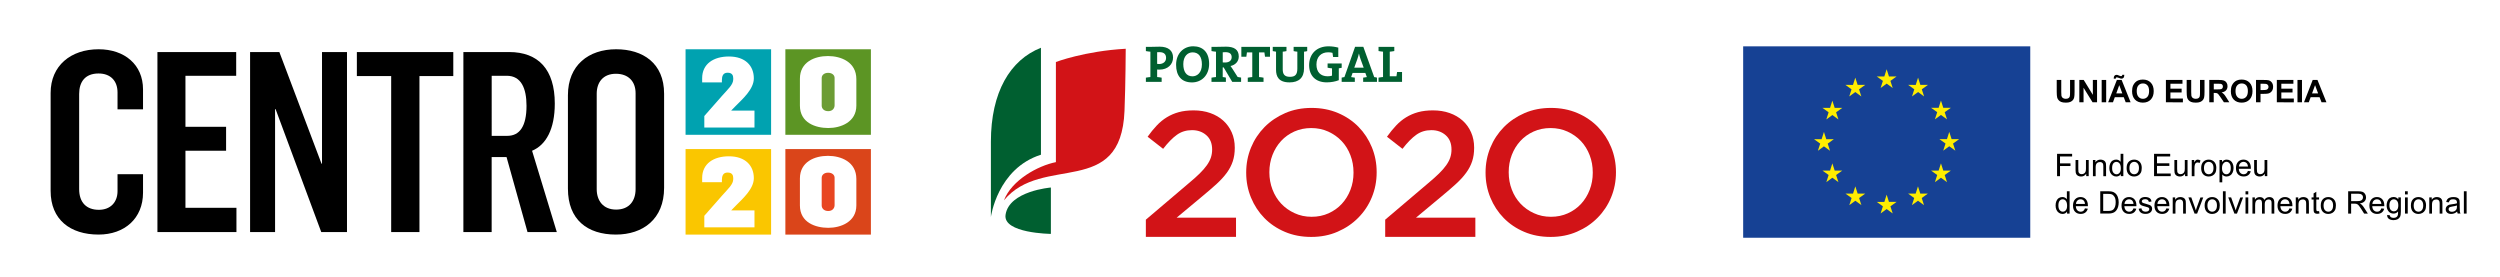<svg xmlns="http://www.w3.org/2000/svg" xmlns:xlink="http://www.w3.org/1999/xlink" id="Layer_1" x="0px" y="0px" viewBox="0 0 881.5 97.67" style="enable-background:new 0 0 881.5 97.67;" xml:space="preserve"><style type="text/css">	.st0{fill:#D21317;}	.st1{fill:#005F30;}	.st2{fill:#00A2B0;}	.st3{fill:#FAC600;}	.st4{fill:#5C9524;}	.st5{fill:#6C9C34;}	.st6{fill:#E84621;}	.st7{fill:#DA451A;}	.st8{fill:#164194;}	.st9{fill:#FFED00;}</style><g>	<g>		<g>			<path class="st0" d="M404.04,77.45l15.14-12.86c1.51-1.25,2.79-2.39,3.83-3.42c1.05-1.03,1.89-2,2.54-2.92    c0.65-0.92,1.12-1.82,1.41-2.7c0.29-0.88,0.44-1.82,0.44-2.82c0-2.17-0.68-3.86-2.04-5.05c-1.36-1.2-3.05-1.79-5.06-1.79    c-2.01,0-3.78,0.54-5.31,1.63c-1.53,1.09-3.15,2.74-4.87,4.96l-5.47-4.27c1.05-1.47,2.11-2.78,3.21-3.94    c1.09-1.16,2.27-2.13,3.55-2.91c1.28-0.78,2.68-1.39,4.21-1.81c1.52-0.42,3.28-0.63,5.24-0.63c2.14,0,4.09,0.31,5.88,0.94    c1.78,0.63,3.31,1.52,4.58,2.67c1.28,1.15,2.27,2.54,2.99,4.15c0.71,1.61,1.07,3.4,1.07,5.37v0.12c0,1.72-0.23,3.28-0.69,4.68    c-0.46,1.4-1.16,2.75-2.1,4.05c-0.95,1.3-2.14,2.61-3.58,3.93c-1.45,1.32-3.13,2.78-5.06,4.37l-9.05,7.54h20.92v6.78h-31.79    V77.45z"></path>			<path class="st0" d="M462.35,83.54c-3.39,0-6.49-0.59-9.3-1.79c-2.81-1.19-5.22-2.82-7.23-4.87c-2.01-2.05-3.58-4.45-4.71-7.19    c-1.13-2.74-1.7-5.66-1.7-8.76v-0.13c0-3.1,0.57-6.02,1.7-8.77c1.13-2.74,2.72-5.15,4.77-7.23c2.05-2.07,4.48-3.71,7.29-4.93    c2.8-1.21,5.9-1.82,9.3-1.82c3.4,0,6.49,0.6,9.3,1.79c2.81,1.19,5.22,2.82,7.23,4.87c2.01,2.05,3.58,4.45,4.71,7.19    c1.13,2.75,1.7,5.67,1.7,8.77v0.12c0,3.1-0.57,6.02-1.7,8.76c-1.13,2.75-2.72,5.15-4.78,7.22c-2.05,2.08-4.48,3.72-7.29,4.93    C468.85,82.93,465.75,83.54,462.35,83.54 M462.48,76.44c2.17,0,4.16-0.41,5.98-1.23c1.81-0.82,3.37-1.93,4.66-3.33    c1.29-1.4,2.31-3.05,3.04-4.93c0.73-1.88,1.09-3.89,1.09-6.03v-0.13c0-2.14-0.36-4.16-1.09-6.06c-0.73-1.9-1.75-3.56-3.07-4.96    c-1.31-1.4-2.89-2.52-4.72-3.36c-1.84-0.84-3.84-1.26-6.01-1.26c-2.17,0-4.16,0.41-5.98,1.22c-1.81,0.82-3.37,1.93-4.66,3.33    c-1.29,1.4-2.3,3.05-3.04,4.93c-0.73,1.88-1.1,3.89-1.1,6.03v0.12c0,2.14,0.37,4.16,1.1,6.06c0.73,1.91,1.75,3.56,3.06,4.96    c1.32,1.4,2.89,2.53,4.73,3.36C458.3,76.02,460.31,76.44,462.48,76.44"></path>			<path class="st0" d="M488.43,77.45l15.15-12.86c1.5-1.25,2.78-2.39,3.83-3.42c1.05-1.03,1.9-2,2.54-2.92    c0.65-0.92,1.12-1.82,1.41-2.7c0.29-0.88,0.44-1.82,0.44-2.82c0-2.17-0.68-3.86-2.04-5.05c-1.36-1.2-3.05-1.79-5.06-1.79    c-2.01,0-3.78,0.54-5.31,1.63c-1.53,1.09-3.16,2.74-4.87,4.96l-5.47-4.27c1.05-1.47,2.12-2.78,3.21-3.94    c1.09-1.16,2.27-2.13,3.55-2.91c1.28-0.78,2.68-1.39,4.21-1.81c1.53-0.42,3.27-0.63,5.24-0.63c2.14,0,4.1,0.31,5.88,0.94    c1.78,0.63,3.31,1.52,4.59,2.67c1.28,1.15,2.27,2.54,2.98,4.15c0.71,1.61,1.07,3.4,1.07,5.37v0.12c0,1.72-0.23,3.28-0.69,4.68    c-0.46,1.4-1.16,2.75-2.11,4.05c-0.94,1.3-2.13,2.61-3.58,3.93c-1.45,1.32-3.13,2.78-5.06,4.37l-9.05,7.54h20.92v6.78h-31.79    V77.45z"></path>			<path class="st0" d="M546.74,83.54c-3.39,0-6.49-0.59-9.3-1.79c-2.81-1.19-5.21-2.82-7.22-4.87c-2.01-2.05-3.58-4.45-4.71-7.19    c-1.13-2.74-1.7-5.66-1.7-8.76v-0.13c0-3.1,0.57-6.02,1.7-8.77c1.13-2.74,2.72-5.15,4.77-7.23c2.05-2.07,4.48-3.71,7.28-4.93    c2.81-1.21,5.91-1.82,9.3-1.82c3.39,0,6.49,0.6,9.29,1.79c2.81,1.19,5.21,2.82,7.23,4.87c2.01,2.05,3.58,4.45,4.71,7.19    c1.13,2.75,1.7,5.67,1.7,8.77v0.12c0,3.1-0.57,6.02-1.7,8.76c-1.13,2.75-2.72,5.15-4.77,7.22c-2.05,2.08-4.48,3.72-7.29,4.93    C553.23,82.93,550.13,83.54,546.74,83.54 M546.86,76.44c2.17,0,4.16-0.41,5.97-1.23c1.82-0.82,3.37-1.93,4.66-3.33    c1.29-1.4,2.3-3.05,3.03-4.93c0.73-1.88,1.09-3.89,1.09-6.03v-0.13c0-2.14-0.36-4.16-1.09-6.06c-0.73-1.9-1.75-3.56-3.06-4.96    c-1.32-1.4-2.89-2.52-4.72-3.36c-1.83-0.84-3.84-1.26-6.01-1.26c-2.17,0-4.16,0.41-5.97,1.22c-1.82,0.82-3.37,1.93-4.67,3.33    c-1.29,1.4-2.3,3.05-3.03,4.93c-0.73,1.88-1.09,3.89-1.09,6.03v0.12c0,2.14,0.36,4.16,1.09,6.06c0.73,1.91,1.75,3.56,3.06,4.96    c1.32,1.4,2.89,2.53,4.72,3.36C542.69,76.02,544.69,76.44,546.86,76.44"></path>		</g>		<g>			<path class="st1" d="M408.8,24.55c-0.22,0-0.5,0-0.79-0.03v2.65c0.55,0.03,1.12,0.12,1.59,0.22v1.48h-5.56v-1.48    c0.48-0.09,1.04-0.19,1.59-0.22v-8.94c-0.55-0.04-1.12-0.13-1.59-0.22v-1.48h1.43c0.58,0,2.19-0.07,3.47-0.07    c3.01,0,4.68,1.41,4.68,3.82C413.62,22.67,411.8,24.55,408.8,24.55z M408.84,18.39c-0.29,0-0.55,0-0.83,0.01v4.12    c0.24,0.04,0.47,0.06,0.69,0.06c1.45-0.02,2.46-0.83,2.46-2.16C411.16,19.18,410.46,18.39,408.84,18.39z M420.3,29.06    c-3.77,0-5.61-2.39-5.61-6.21c0-4.08,2.72-6.53,6.03-6.53c3.29,0,5.62,1.98,5.62,6.2C426.33,26.59,423.64,29.06,420.3,29.06z     M420.5,18.46c-1.7,0-3.27,1.35-3.27,4.13c0,2.61,1.03,4.32,3.24,4.32c1.61,0,3.32-1.24,3.32-4.2    C423.79,19.96,422.62,18.46,420.5,18.46z M434.48,28.86l-3.02-5.09h-0.33v3.4c0.35,0.03,0.75,0.09,1.12,0.2v1.5h-5.08v-1.48    c0.48-0.09,1.04-0.19,1.59-0.22v-8.94c-0.55-0.04-1.11-0.13-1.59-0.22v-1.48h1.43c0.48,0,2.19-0.07,3.71-0.07    c2.73,0,4.48,0.95,4.48,3.47c0,1.72-1.17,2.98-2.91,3.35c0.22,0.29,0.44,0.6,0.62,0.89l1.9,2.98c0.35,0.05,0.78,0.12,1.21,0.2    v1.51H434.48z M432.05,18.39c-0.33,0-0.67,0.01-0.91,0.05v3.57c0.17,0.02,0.48,0.03,0.84,0.03c1.45,0,2.31-0.73,2.31-1.88    C434.28,18.97,433.56,18.39,432.05,18.39z M446.04,20c-0.08-0.56-0.18-1.06-0.21-1.52h-1.9v8.69c0.55,0.03,1.11,0.12,1.59,0.22    v1.48h-5.56v-1.48c0.48-0.09,1.04-0.19,1.59-0.22v-8.69h-1.88c-0.03,0.46-0.13,0.96-0.21,1.52h-1.76v-3.48h10.1V20H446.04z     M459.8,18.22v5.9c0,3.27-1.81,4.93-5.1,4.93c-3.9,0-4.77-2.12-4.77-4.47v-6.36c-0.41-0.04-0.81-0.11-1.16-0.2v-1.5h4.84v1.5    c-0.42,0.11-0.89,0.16-1.32,0.2v6.22c0,1.56,0.5,2.65,2.54,2.65c1.82,0,2.61-0.77,2.61-2.87v-6c-0.44-0.04-0.91-0.09-1.31-0.2    v-1.5h4.79v1.5C460.59,18.12,460.21,18.19,459.8,18.22z M472.06,24.09v4.19c-1.23,0.49-2.76,0.76-4.26,0.76    c-3.89,0-6.2-2.31-6.2-6.07c0-3.93,2.63-6.64,6.84-6.64c1.15,0,2.3,0.16,3.44,0.46v3.31h-1.83c-0.11-0.53-0.16-1-0.22-1.48    c-0.49-0.13-1.03-0.18-1.52-0.18c-2.39,0-4.13,1.52-4.13,4.31c0,2.62,1.43,4.15,3.93,4.15c0.58,0,1.09-0.07,1.56-0.22v-2.57    c-0.54-0.04-1.11-0.13-1.56-0.24v-1.48h4.97v1.52C472.76,23.98,472.41,24.04,472.06,24.09z M480.65,28.86v-1.48    c0.39-0.08,0.88-0.17,1.3-0.2l-0.53-1.46h-4.5l-0.51,1.46c0.42,0.03,0.92,0.12,1.3,0.2v1.48h-4.64v-1.48    c0.3-0.09,0.66-0.17,0.97-0.19l3.76-10.68h2.91l3.84,10.68c0.31,0.02,0.68,0.09,0.97,0.19v1.48H480.65z M479.73,20.84    c-0.23-0.68-0.41-1.26-0.56-1.94h-0.02c-0.15,0.62-0.33,1.34-0.58,2.02l-1.06,2.95h3.33L479.73,20.84z M486.07,28.86v-1.48    c0.48-0.09,1.05-0.19,1.59-0.22v-8.94c-0.55-0.04-1.12-0.13-1.59-0.22v-1.48h5.56V18c-0.48,0.09-1.04,0.18-1.6,0.22v8.68h2.36    c0.04-0.44,0.13-0.97,0.22-1.51h1.75v3.47H486.07z"></path>		</g>		<g>			<path class="st1" d="M367.04,16.84c-10.88,4.3-17.65,15.66-17.65,33.14v26.54c0,0,2.23-17.06,17.65-21.97V16.84z"></path>			<path class="st0" d="M372.3,57.17c-6.32,1.26-15.58,6.33-18.31,13.47c13.57-16.48,41.28-0.55,42.51-31.55    c0.39-9.81,0.43-21.9,0.43-21.9c-14.47,0.81-24.62,4.67-24.62,4.67V57.17z"></path>			<path class="st1" d="M370.54,66.12c0,0-14.73,1.19-15.98,9.6c-0.99,6.57,15.98,6.75,15.98,6.75V66.12z"></path>		</g>	</g>	<g>		<g>			<path d="M17.85,67.31V32.77c0-9.61,7.12-15.4,16.91-15.4c9.17,0,15.67,5.43,15.67,14.15v7.03h-8.99v-5.96    c0-4.01-2.4-6.68-6.68-6.68c-4.81,0-6.85,3.03-6.85,7.21v33.56c0,4.72,2.58,7.3,6.94,7.3c4.18,0,6.59-2.76,6.59-6.59v-5.96h8.99    v6.5c0,9.08-6.5,14.78-15.67,14.78C24.79,82.71,17.85,77.46,17.85,67.31z"></path>			<path d="M55.51,18.35h27.77v8.37H65.39V44.7h14.33v8.46H65.39v20.12h17.98v8.55H55.51V18.35z"></path>			<path d="M88.18,18.35H98.5l14.86,39.35h0.18V18.35h8.81v63.47h-9.08L97.17,38.47h-0.18v43.35h-8.81V18.35z"></path>			<path d="M137.94,26.81h-12.11v-8.46h34v8.46h-11.93v55.01h-9.97V26.81z"></path>			<path d="M163.4,18.35h16.11c10.32,0,16.11,6.14,16.11,18.16c0,9.08-3.12,14.6-8.01,16.65l8.72,28.66h-10.33l-7.39-26.44h-5.25    v26.44h-9.97V18.35z M178.88,47.9c4.36,0,6.77-3.38,6.77-10.59c0-6.14-1.87-10.59-6.94-10.59h-5.34V47.9H178.88z"></path>			<path d="M200.25,66.51V33.57c0-10.59,7.3-16.2,17-16.2c9.44,0,16.91,4.9,16.91,15.67v33.2c0,11.04-7.48,16.47-17,16.47    C207.1,82.71,200.25,77.46,200.25,66.51z M224.11,66.69V32.86c0-4.18-2.58-6.85-6.94-6.85c-4.54,0-6.77,3.03-6.77,7.03v33.65    c0,4.01,2.23,7.21,6.85,7.21C221.97,73.9,224.11,70.69,224.11,66.69z"></path>		</g>		<path class="st2" d="M241.73,17.36v30.16h30.16V17.36H241.73z M266.04,44.96h-17.7V40.9l6.27-7.13c2.1-2.38,3.93-3.93,3.93-5.79   v-0.38c0-1-0.38-1.96-2-1.96c-1.62,0-2,1.24-2,2.65v0.76h-6.96v-1.48c0-5.03,4-7.65,9.44-7.65c5.85,0,8.78,3.34,8.78,7.71   c0,3.82-3.96,7.27-6.41,9.74l-1.52,1.55v0.07h8.16V44.96z"></path>		<path class="st3" d="M241.73,52.55v30.16h30.16V52.55H241.73z M266.04,80.15h-17.7v-4.06l6.27-7.13c2.1-2.38,3.93-3.93,3.93-5.79   V62.8c0-1-0.38-1.96-2-1.96c-1.62,0-2,1.24-2,2.65v0.75h-6.96v-1.48c0-5.03,4-7.65,9.44-7.65c5.85,0,8.78,3.34,8.78,7.71   c0,3.82-3.96,7.26-6.41,9.75l-1.52,1.55v0.07h8.16V80.15z"></path>		<g>			<path class="st4" d="M276.92,17.36v30.16h30.16V17.36H276.92z M301.95,37.25c0,5.79-5.48,7.89-9.88,7.89    c-4.51,0-10.02-1.86-10.02-7.89v-9.5c0-5.89,5.2-7.99,9.88-7.99c4.61,0,10.02,2.1,10.02,8.16V37.25z"></path>			<path class="st5" d="M292,25.68c-1.41,0-2.27,0.83-2.27,1.82v9.74c0,1,0.76,1.96,2.31,1.96c1.58,0,2.24-1.1,2.24-2.07v-9.68    C294.27,26.47,293.38,25.68,292,25.68z"></path>		</g>		<g>			<path class="st6" d="M292,60.87c-1.41,0-2.27,0.83-2.27,1.82v9.74c0,1,0.76,1.97,2.31,1.97c1.58,0,2.24-1.1,2.24-2.07v-9.68    C294.27,61.66,293.38,60.87,292,60.87z"></path>			<path class="st7" d="M276.92,52.55v30.16h30.16V52.55H276.92z M301.95,72.44c0,5.79-5.48,7.89-9.88,7.89    c-4.51,0-10.02-1.86-10.02-7.89v-9.5c0-5.89,5.2-7.99,9.88-7.99c4.61,0,10.02,2.1,10.02,8.16V72.44z"></path>		</g>	</g>	<g>		<g>			<path d="M725.21,28.19h1.59v4.26c0,0.68,0.02,1.12,0.06,1.32c0.07,0.32,0.23,0.58,0.49,0.78c0.26,0.19,0.61,0.29,1.05,0.29    c0.45,0,0.79-0.09,1.02-0.28c0.23-0.18,0.37-0.41,0.41-0.68c0.05-0.27,0.07-0.71,0.07-1.34v-4.35h1.59v4.13    c0,0.94-0.04,1.61-0.13,2c-0.09,0.39-0.25,0.72-0.48,0.99c-0.23,0.27-0.54,0.48-0.93,0.64c-0.39,0.16-0.89,0.24-1.51,0.24    c-0.75,0-1.32-0.09-1.71-0.26c-0.39-0.17-0.7-0.4-0.92-0.68c-0.23-0.28-0.37-0.57-0.45-0.87c-0.1-0.45-0.16-1.12-0.16-2V28.19z"></path>			<path d="M733.17,36.06v-7.87h1.55l3.22,5.26v-5.26h1.48v7.87h-1.59l-3.17-5.13v5.13H733.17z"></path>			<path d="M741.05,36.06v-7.87h1.59v7.87H741.05z"></path>			<path d="M751.25,36.06h-1.73l-0.69-1.79h-3.15l-0.65,1.79h-1.69l3.07-7.87h1.68L751.25,36.06z M746.01,27.75h-0.69    c0-0.08-0.01-0.15-0.01-0.19c0-0.38,0.09-0.67,0.27-0.87c0.18-0.2,0.42-0.3,0.7-0.3c0.12,0,0.24,0.01,0.35,0.04    c0.11,0.03,0.3,0.1,0.59,0.23c0.29,0.13,0.51,0.19,0.67,0.19c0.11,0,0.21-0.04,0.29-0.11c0.08-0.07,0.13-0.19,0.15-0.36h0.7    c0,0.48-0.09,0.83-0.27,1.04c-0.18,0.21-0.41,0.31-0.68,0.31c-0.12,0-0.24-0.01-0.36-0.04c-0.08-0.02-0.29-0.09-0.62-0.22    c-0.33-0.13-0.57-0.19-0.72-0.19c-0.11,0-0.2,0.03-0.27,0.1C746.05,27.46,746.02,27.58,746.01,27.75z M748.33,32.94l-1.08-2.92    l-1.06,2.92H748.33z"></path>			<path d="M751.77,32.17c0-0.8,0.12-1.48,0.36-2.02c0.18-0.4,0.42-0.76,0.73-1.08c0.31-0.32,0.65-0.55,1.02-0.71    c0.49-0.21,1.06-0.31,1.7-0.31c1.16,0,2.09,0.36,2.78,1.08c0.7,0.72,1.04,1.72,1.04,3c0,1.27-0.35,2.26-1.04,2.98    c-0.69,0.72-1.62,1.08-2.77,1.08c-1.17,0-2.1-0.36-2.79-1.07C752.12,34.41,751.77,33.42,751.77,32.17z M753.41,32.12    c0,0.89,0.21,1.57,0.62,2.03c0.41,0.46,0.93,0.69,1.57,0.69s1.15-0.23,1.56-0.68c0.41-0.46,0.61-1.14,0.61-2.05    c0-0.9-0.2-1.58-0.59-2.02c-0.4-0.44-0.92-0.67-1.58-0.67c-0.66,0-1.18,0.22-1.58,0.67C753.61,30.54,753.41,31.21,753.41,32.12z"></path>			<path d="M763.7,36.06v-7.87h5.84v1.33h-4.25v1.75h3.95v1.33h-3.95v2.14h4.4v1.33H763.7z"></path>			<path d="M771.03,28.19h1.59v4.26c0,0.68,0.02,1.12,0.06,1.32c0.07,0.32,0.23,0.58,0.49,0.78c0.26,0.19,0.61,0.29,1.05,0.29    c0.45,0,0.79-0.09,1.02-0.28c0.23-0.18,0.37-0.41,0.41-0.68c0.05-0.27,0.07-0.71,0.07-1.34v-4.35h1.59v4.13    c0,0.94-0.04,1.61-0.13,2c-0.09,0.39-0.25,0.72-0.48,0.99c-0.23,0.27-0.54,0.48-0.93,0.64c-0.39,0.16-0.89,0.24-1.51,0.24    c-0.75,0-1.32-0.09-1.71-0.26c-0.39-0.17-0.7-0.4-0.92-0.68c-0.23-0.28-0.37-0.57-0.45-0.87c-0.1-0.45-0.16-1.12-0.16-2V28.19z"></path>			<path d="M778.99,36.06v-7.87h3.34c0.84,0,1.45,0.07,1.83,0.21c0.38,0.14,0.69,0.39,0.92,0.75c0.23,0.36,0.34,0.77,0.34,1.24    c0,0.59-0.17,1.08-0.52,1.46c-0.35,0.39-0.87,0.63-1.56,0.73c0.34,0.2,0.63,0.42,0.85,0.66c0.22,0.24,0.53,0.67,0.9,1.28    l0.96,1.54h-1.9l-1.15-1.71c-0.41-0.61-0.69-1-0.84-1.16c-0.15-0.16-0.31-0.27-0.48-0.33c-0.17-0.06-0.43-0.09-0.8-0.09h-0.32    v3.29H778.99z M780.57,31.52h1.18c0.76,0,1.24-0.03,1.43-0.1c0.19-0.06,0.34-0.18,0.45-0.33c0.11-0.16,0.16-0.35,0.16-0.59    c0-0.27-0.07-0.48-0.21-0.64c-0.14-0.16-0.34-0.27-0.6-0.31c-0.13-0.02-0.52-0.03-1.16-0.03h-1.24V31.52z"></path>			<path d="M786.6,32.17c0-0.8,0.12-1.48,0.36-2.02c0.18-0.4,0.42-0.76,0.73-1.08c0.31-0.32,0.65-0.55,1.02-0.71    c0.49-0.21,1.06-0.31,1.7-0.31c1.16,0,2.09,0.36,2.78,1.08c0.7,0.72,1.04,1.72,1.04,3c0,1.27-0.35,2.26-1.04,2.98    c-0.69,0.72-1.62,1.08-2.77,1.08c-1.17,0-2.1-0.36-2.79-1.07C786.94,34.41,786.6,33.42,786.6,32.17z M788.24,32.12    c0,0.89,0.21,1.57,0.62,2.03c0.41,0.46,0.93,0.69,1.57,0.69s1.15-0.23,1.56-0.68c0.41-0.46,0.61-1.14,0.61-2.05    c0-0.9-0.2-1.58-0.59-2.02c-0.4-0.44-0.92-0.67-1.58-0.67c-0.66,0-1.18,0.22-1.58,0.67C788.44,30.54,788.24,31.21,788.24,32.12z"></path>			<path d="M795.47,36.06v-7.87h2.55c0.97,0,1.6,0.04,1.89,0.12c0.45,0.12,0.83,0.38,1.13,0.77c0.3,0.4,0.46,0.91,0.46,1.53    c0,0.48-0.09,0.89-0.26,1.22c-0.17,0.33-0.4,0.59-0.67,0.78c-0.27,0.19-0.54,0.31-0.82,0.37c-0.38,0.08-0.93,0.11-1.65,0.11    h-1.04v2.97H795.47z M797.06,29.52v2.23h0.87c0.63,0,1.05-0.04,1.26-0.12c0.21-0.08,0.38-0.21,0.5-0.39    c0.12-0.18,0.18-0.38,0.18-0.61c0-0.29-0.08-0.52-0.25-0.71c-0.17-0.19-0.38-0.3-0.64-0.35c-0.19-0.04-0.57-0.05-1.14-0.05    H797.06z"></path>			<path d="M802.81,36.06v-7.87h5.84v1.33h-4.25v1.75h3.95v1.33h-3.95v2.14h4.4v1.33H802.81z"></path>			<path d="M810.09,36.06v-7.87h1.59v7.87H810.09z"></path>			<path d="M820.3,36.06h-1.73l-0.69-1.79h-3.15l-0.65,1.79h-1.69l3.07-7.87h1.68L820.3,36.06z M817.37,32.94l-1.08-2.92l-1.06,2.92    H817.37z"></path>			<path d="M725.32,62.11v-7.87h5.31v0.93h-4.27v2.44h3.69v0.93h-3.69v3.58H725.32z"></path>			<path d="M735.6,62.11v-0.84c-0.44,0.64-1.05,0.97-1.81,0.97c-0.34,0-0.65-0.06-0.94-0.19c-0.29-0.13-0.51-0.29-0.65-0.49    s-0.24-0.43-0.3-0.72c-0.04-0.19-0.06-0.49-0.06-0.9v-3.53h0.97v3.16c0,0.5,0.02,0.84,0.06,1.02c0.06,0.25,0.19,0.45,0.39,0.6    c0.2,0.15,0.44,0.22,0.73,0.22c0.29,0,0.56-0.07,0.82-0.22c0.25-0.15,0.43-0.35,0.54-0.61c0.11-0.26,0.16-0.63,0.16-1.11v-3.06    h0.97v5.7H735.6z"></path>			<path d="M737.97,62.11v-5.7h0.87v0.81c0.42-0.63,1.02-0.94,1.81-0.94c0.34,0,0.66,0.06,0.95,0.19c0.29,0.12,0.5,0.29,0.65,0.49    c0.14,0.2,0.24,0.44,0.3,0.71c0.04,0.18,0.05,0.49,0.05,0.94v3.51h-0.97v-3.47c0-0.39-0.04-0.69-0.11-0.88    c-0.08-0.19-0.21-0.35-0.4-0.47s-0.42-0.17-0.67-0.17c-0.41,0-0.77,0.13-1.07,0.39c-0.3,0.26-0.45,0.76-0.45,1.49v3.11H737.97z"></path>			<path d="M747.79,62.11v-0.72c-0.36,0.57-0.89,0.85-1.59,0.85c-0.46,0-0.87-0.13-1.25-0.38c-0.38-0.25-0.68-0.6-0.89-1.05    c-0.21-0.45-0.31-0.97-0.31-1.55c0-0.57,0.09-1.09,0.28-1.55c0.19-0.46,0.47-0.82,0.85-1.07c0.38-0.25,0.8-0.37,1.27-0.37    c0.34,0,0.65,0.07,0.92,0.22c0.27,0.15,0.49,0.33,0.66,0.57v-2.82h0.96v7.87H747.79z M744.73,59.27c0,0.73,0.15,1.28,0.46,1.64    c0.31,0.36,0.67,0.54,1.09,0.54c0.42,0,0.78-0.17,1.08-0.52c0.3-0.35,0.44-0.87,0.44-1.58c0-0.78-0.15-1.35-0.45-1.72    c-0.3-0.37-0.67-0.55-1.11-0.55c-0.43,0-0.79,0.18-1.08,0.53C744.88,57.96,744.73,58.51,744.73,59.27z"></path>			<path d="M749.84,59.26c0-1.06,0.29-1.84,0.88-2.35c0.49-0.42,1.09-0.63,1.79-0.63c0.78,0,1.42,0.26,1.92,0.77    c0.5,0.51,0.75,1.22,0.75,2.13c0,0.73-0.11,1.31-0.33,1.73c-0.22,0.42-0.54,0.75-0.96,0.98c-0.42,0.23-0.88,0.35-1.38,0.35    c-0.8,0-1.44-0.26-1.94-0.77C750.09,60.96,749.84,60.22,749.84,59.26z M750.84,59.26c0,0.73,0.16,1.28,0.48,1.64    c0.32,0.36,0.72,0.54,1.2,0.54c0.48,0,0.88-0.18,1.2-0.55c0.32-0.37,0.48-0.92,0.48-1.67c0-0.71-0.16-1.24-0.48-1.6    s-0.72-0.55-1.19-0.55c-0.48,0-0.88,0.18-1.2,0.54C751,57.98,750.84,58.53,750.84,59.26z"></path>			<path d="M759.52,62.11v-7.87h5.69v0.93h-4.65v2.41h4.35v0.92h-4.35v2.68h4.83v0.93H759.52z"></path>			<path d="M770.45,62.11v-0.84c-0.44,0.64-1.05,0.97-1.81,0.97c-0.34,0-0.65-0.06-0.94-0.19c-0.29-0.13-0.51-0.29-0.65-0.49    s-0.24-0.43-0.3-0.72c-0.04-0.19-0.06-0.49-0.06-0.9v-3.53h0.97v3.16c0,0.5,0.02,0.84,0.06,1.02c0.06,0.25,0.19,0.45,0.39,0.6    c0.2,0.15,0.44,0.22,0.73,0.22c0.29,0,0.56-0.07,0.82-0.22c0.25-0.15,0.43-0.35,0.54-0.61c0.11-0.26,0.16-0.63,0.16-1.11v-3.06    h0.97v5.7H770.45z"></path>			<path d="M772.81,62.11v-5.7h0.87v0.86c0.22-0.4,0.43-0.67,0.61-0.8c0.19-0.13,0.4-0.19,0.62-0.19c0.33,0,0.66,0.1,0.99,0.31    l-0.33,0.9c-0.24-0.14-0.47-0.21-0.71-0.21c-0.21,0-0.4,0.06-0.57,0.19c-0.17,0.13-0.29,0.3-0.36,0.53    c-0.11,0.34-0.16,0.72-0.16,1.13v2.99H772.81z"></path>			<path d="M776.13,59.26c0-1.06,0.29-1.84,0.88-2.35c0.49-0.42,1.09-0.63,1.79-0.63c0.78,0,1.42,0.26,1.92,0.77    c0.5,0.51,0.75,1.22,0.75,2.13c0,0.73-0.11,1.31-0.33,1.73c-0.22,0.42-0.54,0.75-0.96,0.98c-0.42,0.23-0.88,0.35-1.38,0.35    c-0.8,0-1.44-0.26-1.94-0.77C776.37,60.96,776.13,60.22,776.13,59.26z M777.12,59.26c0,0.73,0.16,1.28,0.48,1.64    c0.32,0.36,0.72,0.54,1.2,0.54c0.48,0,0.88-0.18,1.2-0.55c0.32-0.37,0.48-0.92,0.48-1.67c0-0.71-0.16-1.24-0.48-1.6    c-0.32-0.36-0.72-0.55-1.19-0.55c-0.48,0-0.88,0.18-1.2,0.54C777.28,57.98,777.12,58.53,777.12,59.26z"></path>			<path d="M782.6,64.3v-7.89h0.88v0.74c0.21-0.29,0.44-0.51,0.7-0.65c0.26-0.15,0.58-0.22,0.95-0.22c0.49,0,0.92,0.13,1.29,0.38    c0.37,0.25,0.65,0.6,0.84,1.06c0.19,0.46,0.29,0.96,0.29,1.5c0,0.58-0.11,1.11-0.31,1.58c-0.21,0.47-0.51,0.83-0.91,1.07    c-0.4,0.25-0.82,0.37-1.26,0.37c-0.32,0-0.61-0.07-0.87-0.2c-0.26-0.14-0.47-0.31-0.63-0.52v2.78H782.6z M783.48,59.29    c0,0.73,0.15,1.28,0.45,1.63c0.3,0.35,0.66,0.53,1.08,0.53c0.43,0,0.8-0.18,1.1-0.54c0.31-0.36,0.46-0.93,0.46-1.69    c0-0.73-0.15-1.27-0.45-1.63c-0.3-0.36-0.66-0.54-1.07-0.54c-0.41,0-0.78,0.19-1.09,0.58C783.63,58,783.48,58.56,783.48,59.29z"></path>			<path d="M792.62,60.27l1,0.12c-0.16,0.58-0.45,1.04-0.88,1.36c-0.43,0.32-0.97,0.48-1.63,0.48c-0.83,0-1.5-0.26-1.98-0.77    c-0.49-0.51-0.73-1.23-0.73-2.16c0-0.96,0.25-1.7,0.74-2.23c0.49-0.53,1.13-0.79,1.92-0.79c0.76,0,1.39,0.26,1.87,0.78    c0.48,0.52,0.72,1.25,0.72,2.19c0,0.06,0,0.14,0,0.26h-4.25c0.04,0.63,0.21,1.11,0.53,1.44c0.32,0.33,0.72,0.5,1.19,0.5    c0.35,0,0.66-0.09,0.91-0.28C792.27,60.98,792.47,60.68,792.62,60.27z M789.45,58.71h3.18c-0.04-0.48-0.16-0.84-0.36-1.08    c-0.31-0.37-0.71-0.56-1.2-0.56c-0.44,0-0.82,0.15-1.12,0.45C789.65,57.82,789.48,58.21,789.45,58.71z"></path>			<path d="M798.57,62.11v-0.84c-0.44,0.64-1.05,0.97-1.81,0.97c-0.34,0-0.65-0.06-0.94-0.19c-0.29-0.13-0.51-0.29-0.65-0.49    s-0.24-0.43-0.3-0.72c-0.04-0.19-0.06-0.49-0.06-0.9v-3.53h0.97v3.16c0,0.5,0.02,0.84,0.06,1.02c0.06,0.25,0.19,0.45,0.39,0.6    c0.2,0.15,0.44,0.22,0.73,0.22c0.29,0,0.56-0.07,0.82-0.22c0.25-0.15,0.43-0.35,0.54-0.61c0.11-0.26,0.16-0.63,0.16-1.11v-3.06    h0.97v5.7H798.57z"></path>			<path d="M728.84,75.31v-0.72c-0.36,0.57-0.89,0.85-1.59,0.85c-0.46,0-0.87-0.13-1.25-0.38c-0.38-0.25-0.68-0.6-0.89-1.05    c-0.21-0.45-0.31-0.97-0.31-1.55c0-0.57,0.09-1.09,0.28-1.55c0.19-0.46,0.47-0.82,0.85-1.07c0.38-0.25,0.8-0.37,1.27-0.37    c0.34,0,0.65,0.07,0.92,0.22c0.27,0.14,0.49,0.33,0.66,0.57v-2.82h0.96v7.87H728.84z M725.79,72.46c0,0.73,0.15,1.28,0.46,1.64    c0.31,0.36,0.67,0.54,1.09,0.54c0.42,0,0.78-0.17,1.08-0.52c0.3-0.35,0.44-0.87,0.44-1.58c0-0.78-0.15-1.35-0.45-1.72    c-0.3-0.37-0.67-0.55-1.11-0.55c-0.43,0-0.79,0.18-1.08,0.53C725.93,71.15,725.79,71.71,725.79,72.46z"></path>			<path d="M735.16,73.47l1,0.12c-0.16,0.58-0.45,1.04-0.88,1.36c-0.43,0.32-0.97,0.48-1.63,0.48c-0.83,0-1.5-0.26-1.98-0.77    c-0.49-0.51-0.73-1.23-0.73-2.16c0-0.96,0.25-1.7,0.74-2.23c0.49-0.53,1.13-0.79,1.92-0.79c0.76,0,1.39,0.26,1.87,0.78    c0.48,0.52,0.72,1.25,0.72,2.19c0,0.06,0,0.14,0,0.26h-4.25c0.04,0.63,0.21,1.11,0.53,1.44c0.32,0.33,0.72,0.5,1.19,0.5    c0.35,0,0.66-0.09,0.91-0.28C734.82,74.18,735.01,73.88,735.16,73.47z M731.99,71.91h3.18c-0.04-0.48-0.16-0.84-0.36-1.08    c-0.31-0.37-0.71-0.56-1.2-0.56c-0.44,0-0.82,0.15-1.12,0.45C732.19,71.01,732.02,71.41,731.99,71.91z"></path>			<path d="M740.55,75.31v-7.87h2.71c0.61,0,1.08,0.04,1.4,0.11c0.45,0.1,0.84,0.29,1.15,0.56c0.42,0.35,0.73,0.8,0.93,1.35    c0.21,0.55,0.31,1.17,0.31,1.87c0,0.6-0.07,1.13-0.21,1.59c-0.14,0.46-0.32,0.84-0.54,1.15c-0.22,0.3-0.46,0.54-0.72,0.71    c-0.26,0.17-0.57,0.31-0.94,0.39c-0.37,0.09-0.79,0.13-1.26,0.13H740.55z M741.59,74.38h1.68c0.52,0,0.93-0.05,1.22-0.14    c0.3-0.1,0.53-0.23,0.71-0.41c0.25-0.25,0.44-0.58,0.58-1s0.21-0.92,0.21-1.52c0-0.82-0.14-1.46-0.41-1.9    c-0.27-0.44-0.6-0.74-0.99-0.89c-0.28-0.11-0.73-0.16-1.35-0.16h-1.65V74.38z"></path>			<path d="M752.27,73.47l1,0.12c-0.16,0.58-0.45,1.04-0.88,1.36c-0.43,0.32-0.97,0.48-1.63,0.48c-0.83,0-1.5-0.26-1.98-0.77    c-0.49-0.51-0.73-1.23-0.73-2.16c0-0.96,0.25-1.7,0.74-2.23c0.49-0.53,1.13-0.79,1.92-0.79c0.76,0,1.39,0.26,1.87,0.78    c0.48,0.52,0.72,1.25,0.72,2.19c0,0.06,0,0.14,0,0.26h-4.25c0.04,0.63,0.21,1.11,0.53,1.44c0.32,0.33,0.72,0.5,1.19,0.5    c0.35,0,0.66-0.09,0.91-0.28C751.93,74.18,752.12,73.88,752.27,73.47z M749.1,71.91h3.18c-0.04-0.48-0.16-0.84-0.36-1.08    c-0.31-0.37-0.71-0.56-1.2-0.56c-0.44,0-0.82,0.15-1.12,0.45C749.3,71.01,749.13,71.41,749.1,71.91z"></path>			<path d="M754.1,73.6l0.96-0.15c0.05,0.38,0.2,0.68,0.45,0.88s0.59,0.31,1.03,0.31c0.44,0,0.77-0.09,0.99-0.27    c0.21-0.18,0.32-0.39,0.32-0.64c0-0.22-0.1-0.39-0.29-0.52c-0.13-0.09-0.46-0.19-0.99-0.33c-0.71-0.18-1.2-0.33-1.47-0.46    c-0.27-0.13-0.48-0.31-0.62-0.54c-0.14-0.23-0.21-0.49-0.21-0.77c0-0.25,0.06-0.49,0.17-0.71c0.12-0.22,0.27-0.4,0.48-0.54    c0.15-0.11,0.35-0.21,0.61-0.28c0.26-0.08,0.54-0.12,0.83-0.12c0.45,0,0.84,0.06,1.18,0.19c0.34,0.13,0.59,0.3,0.75,0.52    s0.27,0.51,0.33,0.88l-0.95,0.13c-0.04-0.29-0.17-0.52-0.37-0.69c-0.21-0.16-0.5-0.25-0.87-0.25c-0.44,0-0.76,0.07-0.95,0.22    c-0.19,0.15-0.28,0.32-0.28,0.52c0,0.13,0.04,0.24,0.12,0.34c0.08,0.1,0.2,0.19,0.37,0.26c0.1,0.04,0.38,0.12,0.85,0.25    c0.68,0.18,1.16,0.33,1.43,0.45c0.27,0.12,0.48,0.29,0.64,0.51c0.15,0.22,0.23,0.5,0.23,0.83c0,0.32-0.09,0.63-0.28,0.91    c-0.19,0.28-0.46,0.5-0.81,0.66c-0.35,0.16-0.75,0.23-1.2,0.23c-0.74,0-1.31-0.15-1.69-0.46C754.45,74.67,754.2,74.21,754.1,73.6    z"></path>			<path d="M763.88,73.47l1,0.12c-0.16,0.58-0.45,1.04-0.88,1.36c-0.43,0.32-0.97,0.48-1.63,0.48c-0.83,0-1.5-0.26-1.98-0.77    c-0.49-0.51-0.73-1.23-0.73-2.16c0-0.96,0.25-1.7,0.74-2.23c0.49-0.53,1.13-0.79,1.92-0.79c0.76,0,1.39,0.26,1.87,0.78    c0.48,0.52,0.72,1.25,0.72,2.19c0,0.06,0,0.14,0,0.26h-4.25c0.04,0.63,0.21,1.11,0.53,1.44c0.32,0.33,0.72,0.5,1.19,0.5    c0.35,0,0.66-0.09,0.91-0.28C763.54,74.18,763.74,73.88,763.88,73.47z M760.71,71.91h3.18c-0.04-0.48-0.16-0.84-0.36-1.08    c-0.31-0.37-0.71-0.56-1.2-0.56c-0.44,0-0.82,0.15-1.12,0.45C760.91,71.01,760.74,71.41,760.71,71.91z"></path>			<path d="M766.1,75.31v-5.7h0.87v0.81c0.42-0.63,1.02-0.94,1.81-0.94c0.34,0,0.66,0.06,0.95,0.18c0.29,0.12,0.5,0.29,0.65,0.49    c0.14,0.2,0.24,0.44,0.3,0.71c0.04,0.18,0.05,0.49,0.05,0.94v3.51h-0.97v-3.47c0-0.39-0.04-0.69-0.11-0.88    c-0.08-0.19-0.21-0.35-0.4-0.47c-0.19-0.12-0.42-0.17-0.67-0.17c-0.41,0-0.77,0.13-1.07,0.39c-0.3,0.26-0.45,0.76-0.45,1.49v3.11    H766.1z"></path>			<path d="M773.8,75.31l-2.17-5.7h1.02l1.22,3.42c0.13,0.37,0.25,0.75,0.37,1.15c0.09-0.3,0.21-0.66,0.36-1.08l1.27-3.48h0.99    l-2.16,5.7H773.8z"></path>			<path d="M777.35,72.46c0-1.06,0.29-1.84,0.88-2.35c0.49-0.42,1.09-0.63,1.79-0.63c0.78,0,1.42,0.26,1.92,0.77    c0.5,0.51,0.75,1.22,0.75,2.13c0,0.73-0.11,1.31-0.33,1.73c-0.22,0.42-0.54,0.75-0.96,0.98c-0.42,0.23-0.88,0.35-1.38,0.35    c-0.8,0-1.44-0.26-1.94-0.77C777.6,74.16,777.35,73.42,777.35,72.46z M778.34,72.46c0,0.73,0.16,1.28,0.48,1.64    c0.32,0.36,0.72,0.54,1.2,0.54c0.48,0,0.88-0.18,1.2-0.55c0.32-0.37,0.48-0.92,0.48-1.67c0-0.71-0.16-1.24-0.48-1.6    c-0.32-0.36-0.72-0.55-1.19-0.55c-0.48,0-0.88,0.18-1.2,0.54C778.5,71.18,778.34,71.73,778.34,72.46z"></path>			<path d="M783.8,75.31v-7.87h0.97v7.87H783.8z"></path>			<path d="M787.85,75.31l-2.17-5.7h1.02l1.22,3.42c0.13,0.37,0.25,0.75,0.37,1.15c0.09-0.3,0.21-0.66,0.36-1.08l1.27-3.48h0.99    l-2.16,5.7H787.85z"></path>			<path d="M791.77,68.55v-1.11h0.97v1.11H791.77z M791.77,75.31v-5.7h0.97v5.7H791.77z"></path>			<path d="M794.21,75.31v-5.7h0.86v0.8c0.18-0.28,0.42-0.5,0.71-0.67c0.3-0.17,0.63-0.25,1.01-0.25c0.42,0,0.77,0.09,1.04,0.26    c0.27,0.18,0.46,0.42,0.57,0.74c0.45-0.67,1.04-1,1.76-1c0.57,0,1,0.16,1.3,0.47c0.3,0.31,0.46,0.8,0.46,1.45v3.91h-0.96v-3.59    c0-0.39-0.03-0.66-0.09-0.83c-0.06-0.17-0.18-0.31-0.34-0.41c-0.17-0.1-0.36-0.16-0.58-0.16c-0.4,0-0.73,0.13-1,0.4    c-0.26,0.27-0.4,0.69-0.4,1.28v3.31h-0.97v-3.7c0-0.43-0.08-0.75-0.24-0.97c-0.16-0.21-0.42-0.32-0.77-0.32    c-0.27,0-0.52,0.07-0.75,0.21c-0.23,0.14-0.4,0.35-0.5,0.63c-0.1,0.28-0.16,0.67-0.16,1.19v2.96H794.21z"></path>			<path d="M807.27,73.47l1,0.12c-0.16,0.58-0.45,1.04-0.88,1.36c-0.43,0.32-0.97,0.48-1.63,0.48c-0.83,0-1.5-0.26-1.98-0.77    c-0.49-0.51-0.73-1.23-0.73-2.16c0-0.96,0.25-1.7,0.74-2.23c0.49-0.53,1.13-0.79,1.92-0.79c0.76,0,1.39,0.26,1.87,0.78    c0.48,0.52,0.72,1.25,0.72,2.19c0,0.06,0,0.14,0,0.26h-4.25c0.04,0.63,0.21,1.11,0.53,1.44c0.32,0.33,0.72,0.5,1.19,0.5    c0.35,0,0.66-0.09,0.91-0.28C806.93,74.18,807.13,73.88,807.27,73.47z M804.1,71.91h3.18c-0.04-0.48-0.16-0.84-0.36-1.08    c-0.31-0.37-0.71-0.56-1.2-0.56c-0.44,0-0.82,0.15-1.12,0.45C804.3,71.01,804.13,71.41,804.1,71.91z"></path>			<path d="M809.49,75.31v-5.7h0.87v0.81c0.42-0.63,1.02-0.94,1.81-0.94c0.34,0,0.66,0.06,0.95,0.18c0.29,0.12,0.5,0.29,0.65,0.49    c0.14,0.2,0.24,0.44,0.3,0.71c0.04,0.18,0.05,0.49,0.05,0.94v3.51h-0.97v-3.47c0-0.39-0.04-0.69-0.11-0.88    c-0.08-0.19-0.21-0.35-0.4-0.47c-0.19-0.12-0.42-0.17-0.67-0.17c-0.41,0-0.77,0.13-1.07,0.39c-0.3,0.26-0.45,0.76-0.45,1.49v3.11    H809.49z"></path>			<path d="M817.71,74.44l0.14,0.85c-0.27,0.06-0.52,0.09-0.73,0.09c-0.35,0-0.62-0.06-0.82-0.17c-0.19-0.11-0.33-0.26-0.41-0.44    c-0.08-0.18-0.12-0.56-0.12-1.14v-3.28h-0.71V69.6h0.71v-1.41l0.96-0.58v1.99h0.97v0.75h-0.97v3.33c0,0.28,0.02,0.45,0.05,0.53    c0.03,0.08,0.09,0.14,0.17,0.19c0.08,0.05,0.19,0.07,0.33,0.07C817.39,74.48,817.54,74.47,817.71,74.44z"></path>			<path d="M818.3,72.46c0-1.06,0.29-1.84,0.88-2.35c0.49-0.42,1.09-0.63,1.79-0.63c0.78,0,1.42,0.26,1.92,0.77    c0.5,0.51,0.75,1.22,0.75,2.13c0,0.73-0.11,1.31-0.33,1.73c-0.22,0.42-0.54,0.75-0.96,0.98c-0.42,0.23-0.88,0.35-1.38,0.35    c-0.8,0-1.44-0.26-1.94-0.77C818.54,74.16,818.3,73.42,818.3,72.46z M819.29,72.46c0,0.73,0.16,1.28,0.48,1.64    c0.32,0.36,0.72,0.54,1.2,0.54c0.48,0,0.88-0.18,1.2-0.55c0.32-0.37,0.48-0.92,0.48-1.67c0-0.71-0.16-1.24-0.48-1.6    c-0.32-0.36-0.72-0.55-1.19-0.55c-0.48,0-0.88,0.18-1.2,0.54C819.45,71.18,819.29,71.73,819.29,72.46z"></path>			<path d="M827.96,75.31v-7.87h3.49c0.7,0,1.24,0.07,1.6,0.21c0.37,0.14,0.66,0.39,0.88,0.75c0.22,0.36,0.33,0.75,0.33,1.19    c0,0.56-0.18,1.03-0.54,1.41c-0.36,0.38-0.92,0.63-1.68,0.73c0.28,0.13,0.49,0.26,0.63,0.39c0.3,0.28,0.59,0.63,0.86,1.05    l1.37,2.14h-1.31l-1.04-1.64c-0.3-0.47-0.56-0.83-0.75-1.08c-0.2-0.25-0.37-0.43-0.53-0.53c-0.16-0.1-0.31-0.17-0.47-0.21    c-0.12-0.02-0.31-0.04-0.58-0.04h-1.21v3.5H827.96z M829.01,70.91h2.24c0.48,0,0.85-0.05,1.12-0.15c0.27-0.1,0.47-0.26,0.61-0.47    c0.14-0.22,0.21-0.45,0.21-0.71c0-0.37-0.13-0.68-0.41-0.92c-0.27-0.24-0.7-0.36-1.28-0.36h-2.49V70.91z"></path>			<path d="M839.67,73.47l1,0.12c-0.16,0.58-0.45,1.04-0.88,1.36c-0.43,0.32-0.97,0.48-1.63,0.48c-0.83,0-1.5-0.26-1.98-0.77    c-0.49-0.51-0.73-1.23-0.73-2.16c0-0.96,0.25-1.7,0.74-2.23c0.49-0.53,1.13-0.79,1.92-0.79c0.76,0,1.39,0.26,1.87,0.78    c0.48,0.52,0.72,1.25,0.72,2.19c0,0.06,0,0.14,0,0.26h-4.25c0.04,0.63,0.21,1.11,0.53,1.44c0.32,0.33,0.72,0.5,1.19,0.5    c0.35,0,0.66-0.09,0.91-0.28C839.33,74.18,839.52,73.88,839.67,73.47z M836.5,71.91h3.18c-0.04-0.48-0.16-0.84-0.36-1.08    c-0.31-0.37-0.71-0.56-1.2-0.56c-0.44,0-0.82,0.15-1.12,0.45C836.7,71.01,836.53,71.41,836.5,71.91z"></path>			<path d="M841.71,75.78l0.94,0.14c0.04,0.29,0.15,0.5,0.33,0.63c0.24,0.18,0.57,0.27,0.98,0.27c0.45,0,0.79-0.09,1.04-0.27    c0.24-0.18,0.41-0.43,0.49-0.75c0.05-0.2,0.07-0.61,0.07-1.24c-0.42,0.5-0.95,0.75-1.58,0.75c-0.78,0-1.39-0.28-1.82-0.85    c-0.43-0.57-0.64-1.24-0.64-2.04c0-0.54,0.1-1.05,0.29-1.51c0.2-0.46,0.48-0.82,0.86-1.07c0.37-0.25,0.81-0.38,1.32-0.38    c0.67,0,1.23,0.27,1.66,0.82V69.6h0.89v4.93c0,0.89-0.09,1.52-0.27,1.89c-0.18,0.37-0.47,0.66-0.86,0.88    c-0.39,0.21-0.88,0.32-1.45,0.32c-0.68,0-1.23-0.15-1.65-0.46C841.89,76.86,841.69,76.39,841.71,75.78z M842.5,72.35    c0,0.75,0.15,1.29,0.45,1.64c0.3,0.34,0.67,0.52,1.12,0.52c0.44,0,0.82-0.17,1.12-0.51c0.3-0.34,0.45-0.88,0.45-1.61    c0-0.7-0.15-1.22-0.46-1.58c-0.31-0.35-0.68-0.53-1.12-0.53c-0.43,0-0.79,0.17-1.1,0.52C842.66,71.15,842.5,71.67,842.5,72.35z"></path>			<path d="M848,68.55v-1.11h0.97v1.11H848z M848,75.31v-5.7h0.97v5.7H848z"></path>			<path d="M850.08,72.46c0-1.06,0.29-1.84,0.88-2.35c0.49-0.42,1.09-0.63,1.79-0.63c0.78,0,1.42,0.26,1.92,0.77    c0.5,0.51,0.75,1.22,0.75,2.13c0,0.73-0.11,1.31-0.33,1.73c-0.22,0.42-0.54,0.75-0.96,0.98c-0.42,0.23-0.88,0.35-1.38,0.35    c-0.8,0-1.44-0.26-1.94-0.77C850.33,74.16,850.08,73.42,850.08,72.46z M851.07,72.46c0,0.73,0.16,1.28,0.48,1.64    c0.32,0.36,0.72,0.54,1.2,0.54c0.48,0,0.88-0.18,1.2-0.55c0.32-0.37,0.48-0.92,0.48-1.67c0-0.71-0.16-1.24-0.48-1.6    c-0.32-0.36-0.72-0.55-1.19-0.55c-0.48,0-0.88,0.18-1.2,0.54C851.23,71.18,851.07,71.73,851.07,72.46z"></path>			<path d="M856.56,75.31v-5.7h0.87v0.81c0.42-0.63,1.02-0.94,1.81-0.94c0.34,0,0.66,0.06,0.95,0.18c0.29,0.12,0.5,0.29,0.65,0.49    c0.14,0.2,0.24,0.44,0.3,0.71c0.04,0.18,0.05,0.49,0.05,0.94v3.51h-0.97v-3.47c0-0.39-0.04-0.69-0.11-0.88    c-0.08-0.19-0.21-0.35-0.4-0.47c-0.19-0.12-0.42-0.17-0.67-0.17c-0.41,0-0.77,0.13-1.07,0.39c-0.3,0.26-0.45,0.76-0.45,1.49v3.11    H856.56z"></path>			<path d="M866.39,74.6c-0.36,0.3-0.7,0.52-1.03,0.64c-0.33,0.13-0.69,0.19-1.07,0.19c-0.63,0-1.11-0.15-1.44-0.46    c-0.34-0.31-0.5-0.7-0.5-1.17c0-0.28,0.06-0.53,0.19-0.77c0.13-0.23,0.29-0.42,0.5-0.56c0.21-0.14,0.44-0.25,0.7-0.32    c0.19-0.05,0.48-0.1,0.86-0.14c0.78-0.09,1.35-0.2,1.72-0.33c0-0.13,0.01-0.22,0.01-0.25c0-0.39-0.09-0.67-0.27-0.83    c-0.25-0.22-0.61-0.33-1.1-0.33c-0.46,0-0.79,0.08-1.01,0.24c-0.22,0.16-0.38,0.44-0.48,0.85l-0.95-0.13    c0.09-0.4,0.23-0.73,0.42-0.98c0.2-0.25,0.48-0.44,0.85-0.57c0.37-0.13,0.8-0.2,1.29-0.2c0.49,0,0.88,0.06,1.19,0.17    c0.3,0.11,0.53,0.26,0.67,0.43c0.14,0.17,0.24,0.39,0.3,0.66c0.03,0.16,0.05,0.46,0.05,0.89v1.29c0,0.9,0.02,1.47,0.06,1.7    c0.04,0.24,0.12,0.47,0.24,0.68h-1.01C866.49,75.11,866.42,74.87,866.39,74.6z M866.31,72.44c-0.35,0.14-0.88,0.27-1.58,0.37    c-0.4,0.06-0.68,0.12-0.84,0.19c-0.16,0.07-0.29,0.18-0.38,0.31c-0.09,0.14-0.13,0.29-0.13,0.46c0,0.26,0.1,0.47,0.29,0.64    c0.2,0.17,0.48,0.26,0.86,0.26c0.37,0,0.7-0.08,0.99-0.24c0.29-0.16,0.5-0.39,0.64-0.67c0.1-0.22,0.16-0.54,0.16-0.97V72.44z"></path>			<path d="M868.76,75.31v-7.87h0.97v7.87H868.76z"></path>		</g>		<g>			<g>				<rect x="614.64" y="16.34" class="st8" width="101.23" height="67.49"></rect>			</g>			<g>				<polygon class="st9" points="663.1,31.04 665.23,29.48 667.37,31.04 666.56,28.52 668.73,26.96 666.05,26.96 665.23,24.41      664.41,26.97 661.74,26.96 663.91,28.52     "></polygon>				<polygon class="st9" points="652.04,34.01 654.18,32.45 656.31,34.01 655.5,31.49 657.67,29.93 655,29.93 654.18,27.38      653.36,29.94 650.69,29.93 652.85,31.49     "></polygon>				<polygon class="st9" points="646.09,35.49 645.27,38.04 642.6,38.04 644.77,39.6 643.96,42.12 646.09,40.56 648.23,42.12      647.41,39.6 649.58,38.04 646.91,38.04     "></polygon>				<polygon class="st9" points="643.12,51.6 645.26,53.16 644.45,50.64 646.62,49.08 643.94,49.08 643.12,46.52 642.3,49.08      639.63,49.08 641.8,50.64 640.99,53.16     "></polygon>				<polygon class="st9" points="646.91,60.15 646.09,57.6 645.27,60.16 642.6,60.15 644.77,61.71 643.96,64.23 646.09,62.67      648.23,64.23 647.41,61.71 649.58,60.15     "></polygon>				<polygon class="st9" points="655.01,68.26 654.19,65.71 653.38,68.26 650.71,68.26 652.87,69.82 652.06,72.34 654.2,70.78      656.33,72.34 655.52,69.82 657.69,68.26     "></polygon>				<polygon class="st9" points="666.05,71.19 665.23,68.64 664.42,71.2 661.74,71.19 663.91,72.75 663.1,75.27 665.24,73.71      667.37,75.27 666.56,72.75 668.73,71.19     "></polygon>				<polygon class="st9" points="677.09,68.26 676.28,65.71 675.46,68.26 672.79,68.26 674.95,69.82 674.14,72.34 676.28,70.78      678.41,72.34 677.6,69.82 679.77,68.26     "></polygon>				<polygon class="st9" points="685.2,60.15 684.38,57.6 683.56,60.16 680.89,60.15 683.06,61.71 682.25,64.23 684.38,62.67      686.52,64.23 685.7,61.71 687.87,60.15     "></polygon>				<polygon class="st9" points="690.81,49.05 688.13,49.05 687.31,46.5 686.5,49.05 683.82,49.05 685.99,50.61 685.18,53.13      687.31,51.57 689.45,53.13 688.64,50.61     "></polygon>				<polygon class="st9" points="682.25,42.08 684.38,40.53 686.52,42.08 685.7,39.56 687.87,38.01 685.2,38.01 684.38,35.45      683.56,38.01 680.89,38.01 683.06,39.56     "></polygon>				<polygon class="st9" points="676.31,27.38 675.49,29.94 672.82,29.93 674.98,31.49 674.17,34.01 676.31,32.45 678.44,34.01      677.63,31.49 679.8,29.93 677.12,29.93     "></polygon>			</g>		</g>	</g></g></svg>